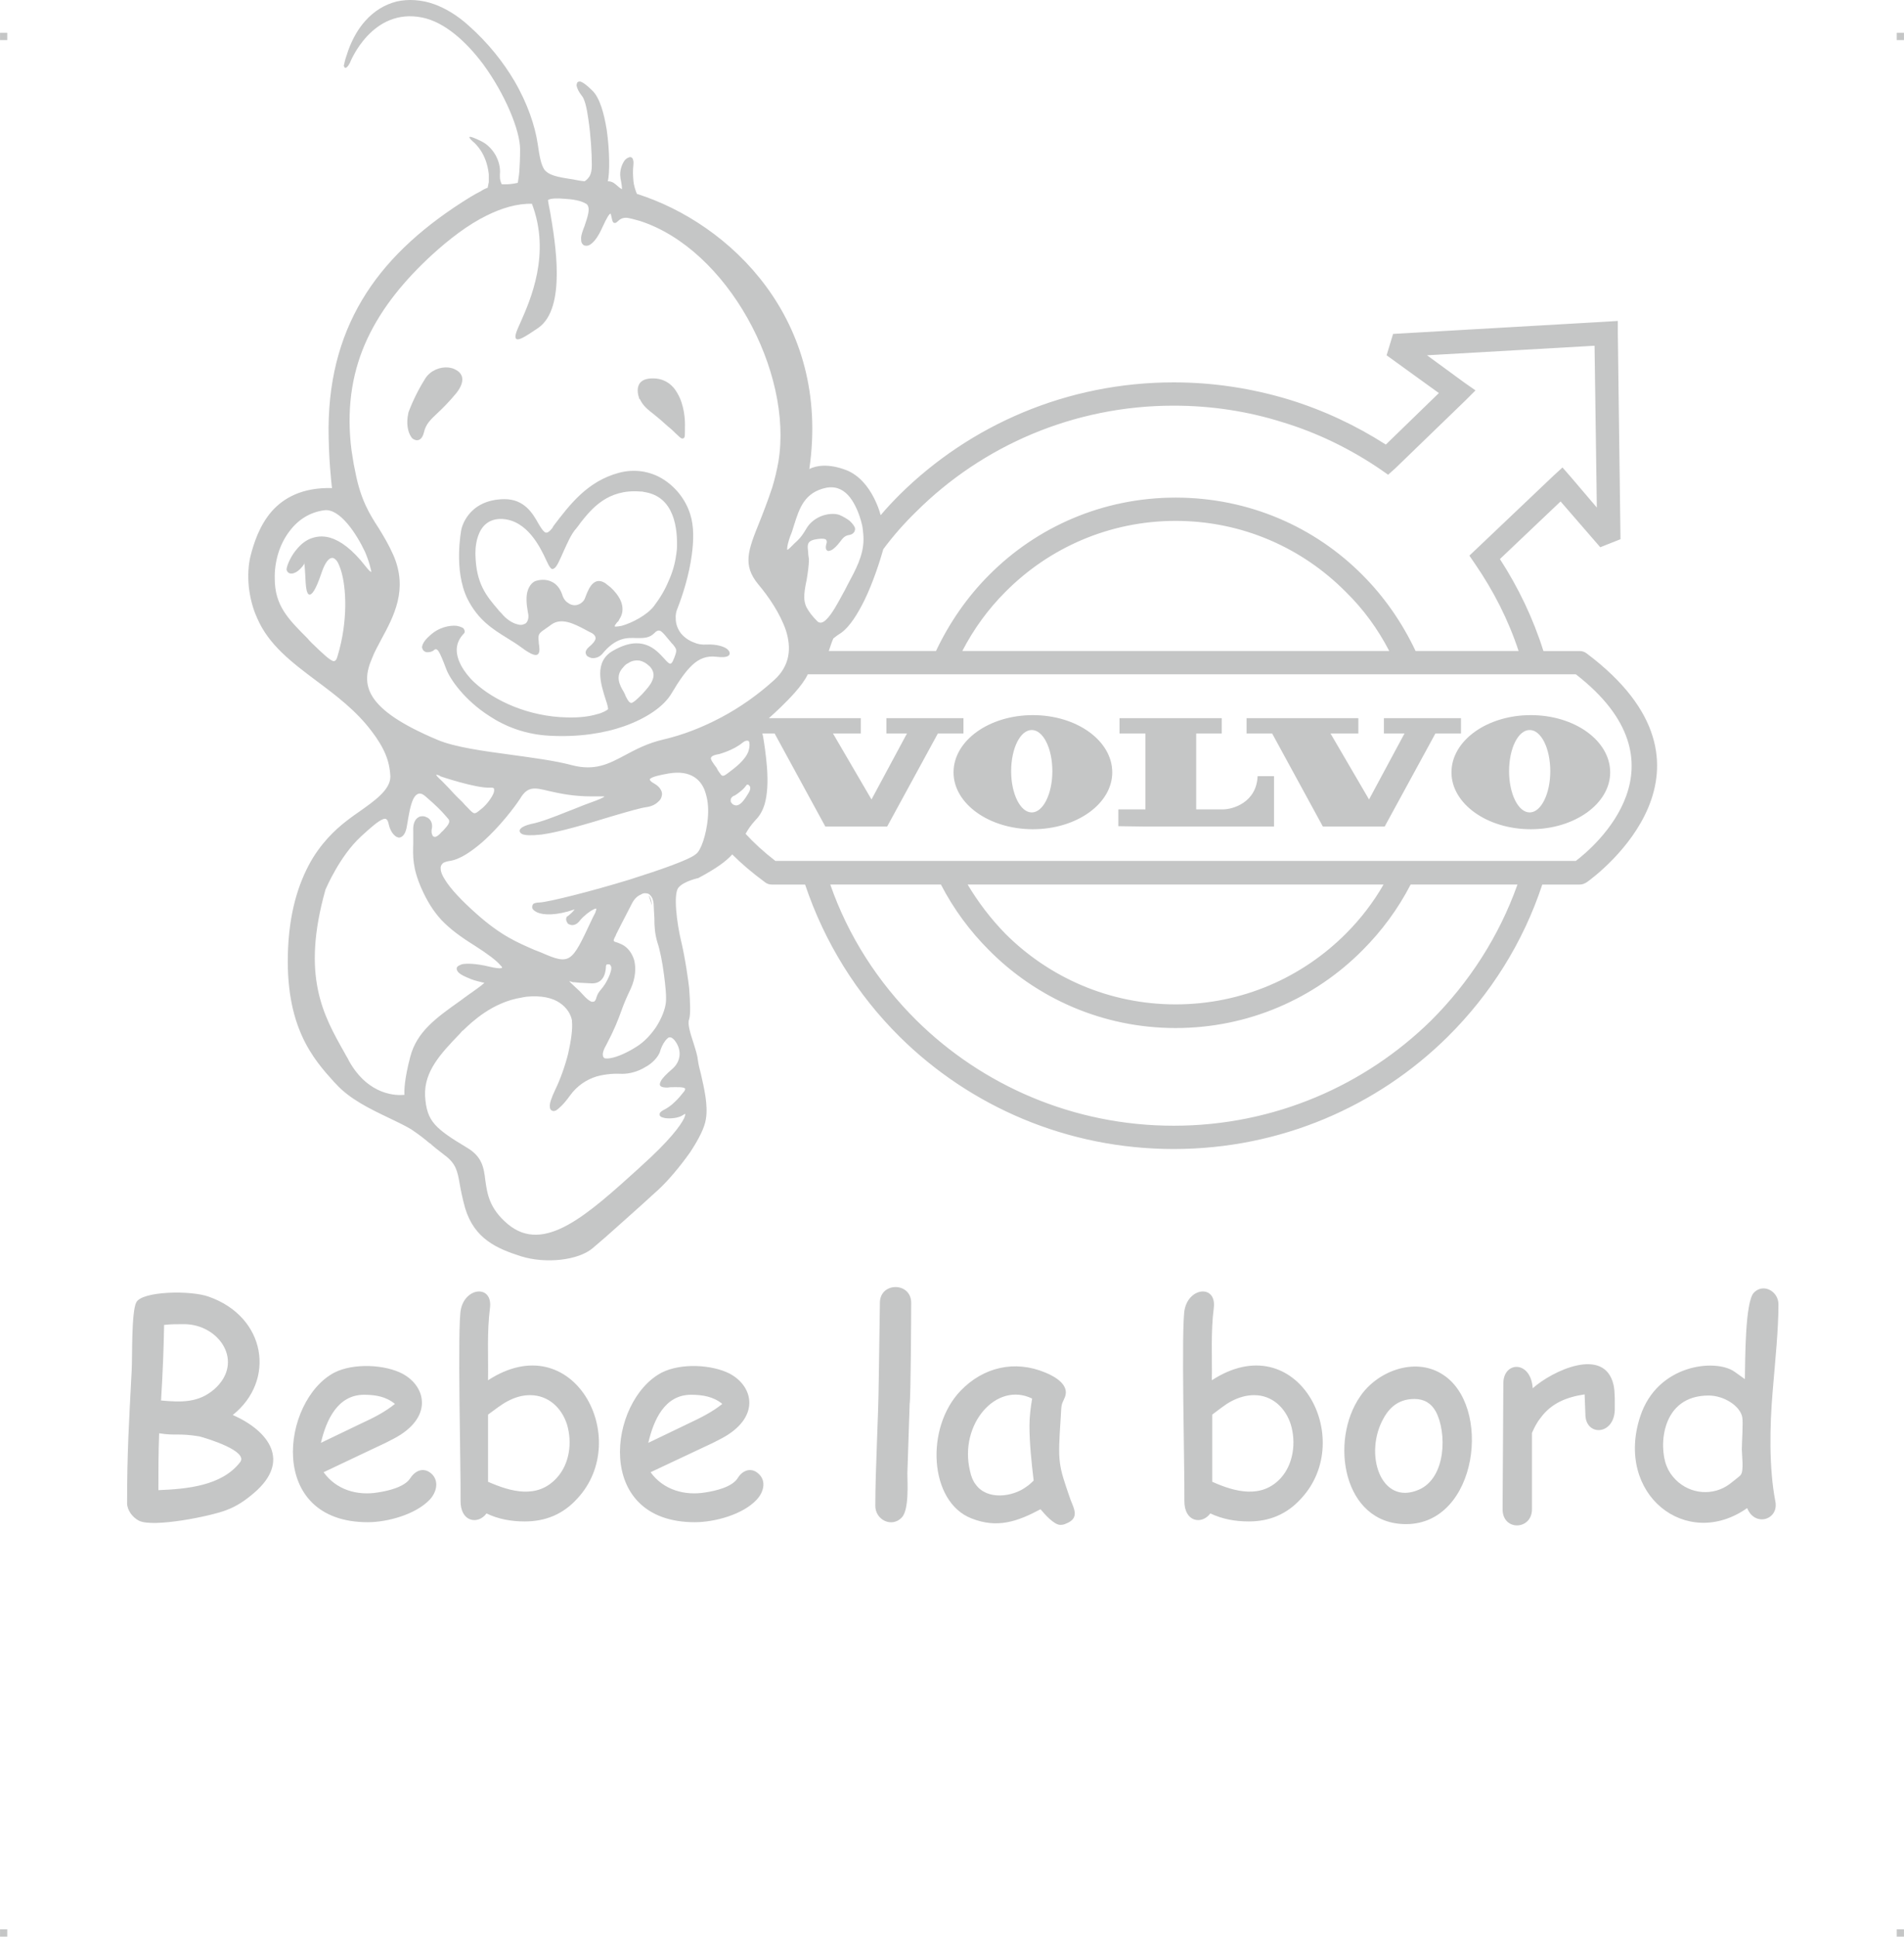 <?xml version="1.0" encoding="UTF-8"?>
<!DOCTYPE svg PUBLIC "-//W3C//DTD SVG 1.1//EN" "http://www.w3.org/Graphics/SVG/1.1/DTD/svg11.dtd">
<!-- Creator: CorelDRAW 2019 (64-Bit) -->
<svg xmlns="http://www.w3.org/2000/svg" xml:space="preserve" width="4.994in" height="5.079in" version="1.1" style="shape-rendering:geometricPrecision; text-rendering:geometricPrecision; image-rendering:optimizeQuality; fill-rule:evenodd; clip-rule:evenodd"
viewBox="0 0 6125 6229.5"
 xmlns:xlink="http://www.w3.org/1999/xlink"
 xmlns:xodm="http://www.corel.com/coreldraw/odm/2003">
 <defs>
  <style type="text/css">
   <![CDATA[
    .fil0 {fill:#C5C6C6}
   ]]>
  </style>
 </defs>
 <g id="Layer_x0020_1">
  <g id="_2723318491248">
   <g id="_812250480">
    <rect class="fil0" x="-0" y="105.6" width="23.27" height="23.4"/>
    <rect class="fil0" x="6101.73" y="105.6" width="23.27" height="23.4"/>
    <rect class="fil0" x="-0" y="6206.1" width="23.27" height="23.4"/>
    <rect class="fil0" x="6101.73" y="6206.1" width="23.27" height="23.4"/>
   </g>
   <g id="_812255952">
    <path class="fil0" d="M1070.35 2126.01c8.59,2.45 12.28,-3.68 15.95,-17.19 33.14,-110.47 28.23,-219.72 9.82,-276.18 -4.91,-14.73 -9.82,-27 -17.19,-33.14 -4.91,-4.91 -9.82,-6.14 -15.95,-3.68 -9.82,4.91 -19.64,19.64 -29.46,49.1 -18.41,54.01 -30.69,69.97 -39.28,67.51 -9.82,-3.68 -11.05,-33.14 -12.28,-61.38 -1.23,-20.87 -2.45,-40.5 -3.68,-41.73 -1.23,-1.23 1.23,2.45 0,4.91 -7.36,12.28 -18.41,22.09 -27,27l-1.23 0c-3.68,2.45 -8.59,3.68 -12.28,3.68l0 0c-4.91,0 -8.59,-1.23 -11.05,-3.68 -2.45,-2.45 -4.91,-6.14 -4.91,-9.82 0,-7.36 8.59,-33.14 27,-57.69 12.28,-15.95 27,-30.69 45.42,-39.28 19.64,-8.59 41.73,-12.28 67.51,-4.91 33.14,9.82 71.19,36.83 114.16,92.06 8.59,11.05 14.73,17.19 18.41,18.41 0,0 0,-4.91 -2.45,-12.28 -2.45,-12.28 -8.59,-30.69 -17.19,-51.55 -28.23,-60.14 -81.01,-139.93 -130.11,-135.02 -49.1,6.14 -87.15,31.91 -114.16,68.74 -31.91,41.73 -47.87,98.2 -46.64,150.98 0,87.15 42.96,130.11 105.56,192.71 3.68,4.91 8.59,9.82 13.5,14.73 35.6,34.37 55.24,52.78 67.51,57.69l0.01 0.01zm1762.64 -468.89c19.64,-23.32 40.5,-45.42 61.38,-66.28 225.85,-223.4 537.63,-360.87 881.32,-360.87 128.88,0 252.86,19.64 370.69,55.24 111.7,34.37 216.04,83.47 311.77,144.84l170.62 -165.71 -168.16 -121.52 20.87 -68.74 683.7 -39.28 39.28 -2.45 0 39.28 8.59 662.83 -65.06 25.78 -127.66 -147.3 -195.17 185.35c58.92,90.83 106.79,190.26 139.93,295.82l116.61 0 0 0c7.36,0 15.95,2.45 22.09,7.36 490.99,368.24 38.05,709.47 2.45,735.25 -7.36,4.91 -14.73,8.59 -24.55,8.59l-120.29 0c-61.38,186.57 -166.94,353.51 -304.41,489.76 -225.85,223.4 -537.63,360.87 -881.32,360.87 -343.69,0 -655.47,-137.47 -881.32,-360.87 -137.47,-136.25 -241.81,-303.18 -304.41,-489.76l-106.79 0 0 0c-8.59,0 -15.95,-2.45 -22.09,-7.36 -41.73,-30.69 -76.1,-60.14 -105.56,-89.61 -19.64,22.09 -51.55,45.42 -109.24,76.1l0 0c0,0 -46.64,9.82 -63.83,30.69 -17.19,20.87 -4.91,115.38 8.59,171.85 13.5,55.24 24.55,137.47 25.78,150.98 3.68,46.64 4.91,85.92 0,100.65 -6.14,15.95 4.91,47.87 14.73,78.56 6.14,19.64 12.28,39.28 13.5,52.78 1.23,11.05 4.91,27 9.82,45.42 9.82,42.96 23.32,99.42 15.95,143.61 -3.68,28.23 -24.55,67.51 -50.33,106.79 -31.91,45.42 -71.19,92.06 -101.88,120.29 -28.23,25.78 -71.19,65.06 -112.93,101.88 -39.28,35.6 -77.33,68.74 -99.42,87.15 -23.32,19.64 -60.14,31.91 -101.88,36.83 -42.96,4.91 -89.61,1.23 -128.88,-11.05 -38.05,-12.28 -74.88,-25.78 -106.79,-49.1 -31.91,-23.32 -57.69,-56.46 -72.42,-105.56 -8.59,-30.69 -13.5,-55.24 -17.19,-76.1 -7.36,-42.96 -12.28,-67.51 -49.1,-94.52 -23.32,-18.41 -36.83,-28.23 -46.64,-38.05l-1.23 0c-14.73,-12.28 -25.78,-22.09 -60.14,-45.42 -20.87,-12.28 -46.64,-24.55 -74.88,-38.05 -56.46,-27 -122.75,-58.92 -166.94,-108.02l-4.91 -4.91c-66.28,-73.65 -160.8,-177.98 -148.52,-433.29 6.14,-131.34 40.5,-223.4 79.78,-288.46 40.5,-65.06 87.15,-103.11 116.61,-125.2 9.82,-7.36 19.64,-14.73 30.69,-22.09 50.33,-35.6 101.88,-71.19 101.88,-114.16 -1.23,-25.78 -6.14,-49.1 -15.95,-72.42 -9.82,-23.32 -24.55,-47.87 -45.42,-74.88 -49.1,-65.06 -114.16,-114.16 -176.75,-160.8 -78.56,-58.92 -153.43,-115.38 -190.26,-201.3 -14.73,-31.91 -23.32,-67.51 -27,-100.65 -3.68,-36.83 -1.23,-71.19 4.91,-96.97 11.05,-44.19 29.46,-100.65 68.74,-146.07 39.28,-44.19 99.42,-77.33 193.94,-74.88 -2.45,-20.87 -11.05,-98.2 -11.05,-193.94 1.23,-171.85 44.19,-313.01 121.52,-433.29 77.33,-120.29 191.49,-220.94 335.1,-309.32 12.28,-7.36 23.32,-13.5 33.14,-18.41 7.36,-4.91 14.73,-8.59 22.09,-11.05 1.23,-6.14 2.45,-12.28 3.68,-18.41 0,-7.36 0,-15.95 0,-24.55 -7.36,-69.97 -45.42,-99.42 -45.42,-100.65l0 0c-1.23,-1.23 -49.1,-40.5 20.87,-6.14 18.41,8.59 35.6,25.78 46.64,45.42 9.82,18.41 15.95,39.28 13.5,62.6 0,6.14 0,12.28 1.23,17.19 1.23,4.91 2.45,8.59 4.91,13.5 2.45,0 4.91,0 7.36,0l0 0c11.05,0 23.32,0 44.19,-4.91 1.23,-9.82 3.68,-20.87 4.91,-36.83 1.23,-18.41 2.45,-41.73 2.45,-71.19 0,-60.14 -47.87,-176.75 -119.06,-273.72 -55.24,-73.65 -123.97,-135.02 -195.17,-149.75 -162.02,-33.14 -231.99,141.16 -234.44,148.52l0 0 -1.23 0 0 1.23c-2.45,4.91 -4.91,7.36 -7.36,9.82 -4.91,3.68 -7.36,2.45 -9.82,-3.68l0 0c0,-1.23 0,-3.68 1.23,-6.14 1.23,-8.59 6.14,-24.55 13.5,-45.42 13.5,-36.83 31.91,-68.74 54.01,-93.29 28.23,-31.91 62.6,-52.78 100.65,-62.6 38.05,-8.59 79.78,-6.14 121.52,8.59 36.83,13.5 73.65,35.6 109.24,67.51 65.06,57.69 112.93,119.06 148.52,179.21 42.96,73.65 66.28,144.84 74.88,201.3 6.14,42.96 11.05,68.74 22.09,84.69 12.28,14.73 31.91,20.87 67.51,27 8.59,1.23 15.95,2.45 23.32,3.68 12.28,2.45 24.55,4.91 38.05,6.14 6.14,-3.68 11.05,-8.59 15.95,-15.95 4.91,-8.59 7.36,-19.64 7.36,-35.6 0,-40.5 -3.68,-98.2 -11.05,-147.3 -4.91,-36.83 -12.28,-67.51 -22.09,-77.33 -8.59,-11.05 -14.73,-23.32 -15.95,-31.91 0,-3.68 1.23,-7.36 2.45,-9.82 2.45,-2.45 6.14,-3.68 11.05,-2.45 7.36,2.45 19.64,11.05 38.05,29.46 23.32,23.32 36.83,72.42 45.42,125.2 9.82,67.51 9.82,139.93 3.68,165.71 14.73,0 22.09,7.36 30.69,14.73 3.68,3.68 8.59,7.36 14.73,11.05 0,-8.59 -1.23,-18.41 -4.91,-35.6l0 -1.23c-3.68,-22.09 4.91,-45.42 14.73,-57.69 3.68,-3.68 7.36,-6.14 11.05,-7.36 3.68,-2.45 8.59,-2.45 12.28,1.23 2.45,3.68 4.91,11.05 3.68,20.87 -2.45,22.09 -1.23,38.05 0,52.78 1.23,13.5 4.91,25.78 11.05,41.73 299.5,94.52 624.78,405.06 554.81,885 22.09,-11.05 61.38,-18.41 119.06,3.68 40.5,15.95 69.97,51.55 89.61,90.83 8.59,17.19 15.95,35.6 20.87,54.01l0 0 0.01 0.01zm-434.52 1024.93c25.78,28.23 57.69,57.69 95.74,87.15l0 0 2575.22 0c60.14,-45.42 371.92,-311.77 0,-600.23l-2470.89 0c-8.59,18.41 -23.32,38.05 -41.73,58.92 -28.23,31.91 -61.38,62.6 -83.47,82.24l295.82 0 0 49.1 -89.61 0 123.97 212.35 114.16 -212.35 -66.28 0 0 -49.1 247.95 0 0 49.1 -82.24 0 -163.25 299.5 -198.85 0 -163.25 -299.5 -39.28 0 2.45 11.05c3.68,22.09 8.59,54.01 12.28,96.97 3.68,50.33 1.23,88.38 -7.36,119.06 -6.14,20.87 -15.95,38.05 -29.46,51.55 -14.73,15.95 -24.55,30.69 -31.91,44.19l0 -0zm282.32 -628.46c-6.14,13.5 -9.82,27 -14.73,40.5l344.92 0c42.96,-90.83 100.65,-174.3 170.62,-244.27 153.43,-154.66 365.79,-249.18 600.23,-249.18 235.68,0 448.02,94.52 601.46,249.18 69.97,69.97 127.66,153.43 170.62,244.27l331.41 0c-33.14,-100.65 -81.01,-193.94 -139.93,-279.86l-18.41 -27 23.32 -22.09 246.72 -234.44 29.46 -27 25.78 29.46 84.69 99.42 -7.36 -520.45 -538.86 30.69 119.06 87.15 36.83 25.78 -31.91 31.91 -225.85 218.49 -23.32 20.87 -24.55 -17.19c-95.74,-65.06 -202.53,-117.84 -316.69,-152.21 -109.24,-34.37 -227.08,-52.78 -348.6,-52.78 -322.82,0 -616.19,130.11 -827.31,340.01 -39.28,38.05 -74.88,78.56 -106.79,121.52 -9.82,34.37 -31.91,105.56 -61.38,165.71 -22.09,44.19 -46.64,83.47 -73.65,103.11 -9.82,6.14 -18.41,12.28 -25.78,18.41l0.01 -0.01zm-1115.77 -1360.03c-60.14,29.46 -120.29,76.1 -174.3,125.2 -89.61,82.24 -162.02,170.62 -208.67,270.04 -46.64,99.42 -66.28,209.9 -54.01,336.32 1.23,14.73 3.68,30.69 6.14,45.42 2.45,15.95 4.91,30.69 8.59,46.64 17.19,90.83 46.64,137.47 76.1,182.89 15.95,25.78 31.91,52.78 46.64,85.92 47.87,110.47 1.23,196.39 -39.28,271.27 -11.05,20.87 -22.09,40.5 -29.46,60.14 -36.83,84.69 -25.78,163.25 211.13,262.68 55.24,23.32 146.07,35.6 236.9,47.87 69.97,9.82 138.71,18.41 193.94,33.14 74.88,19.64 119.06,-3.68 171.85,-31.91 34.37,-18.41 71.19,-38.05 122.75,-50.33 63.83,-14.73 126.43,-39.28 186.57,-71.19 60.14,-31.91 117.84,-72.42 170.62,-120.29 51.55,-46.64 55.24,-103.11 38.05,-158.35 -18.41,-55.24 -56.46,-110.47 -89.61,-149.75 -50.33,-61.38 -33.14,-108.02 3.68,-198.85l0 0c12.28,-30.69 27,-68.74 41.73,-112.93 8.59,-28.23 14.73,-55.24 19.64,-82.24 47.87,-289.68 -164.48,-683.7 -445.57,-774.53 -13.5,-3.68 -25.78,-7.36 -39.28,-9.82 -17.19,-2.45 -27,6.14 -31.91,11.05l0 0c-3.68,2.45 -4.91,4.91 -7.36,4.91 -6.14,1.23 -8.59,-1.23 -11.05,-11.05 -2.45,-9.82 -3.68,-18.41 -4.91,-18.41 -3.68,0 -11.05,11.05 -25.78,42.96 -13.5,30.69 -27,47.87 -38.05,55.24 -4.91,3.68 -9.82,4.91 -13.5,4.91 -4.91,0 -9.82,-1.23 -12.28,-4.91 -3.68,-3.68 -4.91,-8.59 -4.91,-15.95 -1.23,-11.05 4.91,-27 11.05,-42.96 8.59,-25.78 18.41,-52.78 9.82,-66.28 -1.23,-2.45 -3.68,-4.91 -7.36,-6.14 -13.5,-8.59 -40.5,-13.5 -66.28,-14.73 -24.55,-2.45 -47.87,-1.23 -52.78,3.68 -1.23,0 0,0 0,0l-1.23 0c0,1.23 2.45,17.19 7.36,40.5 15.95,94.52 52.78,306.87 -38.05,370.69 -46.64,31.91 -66.28,42.96 -72.42,34.37 -4.91,-7.36 2.45,-24.55 14.73,-51.55 31.91,-72.42 98.2,-220.94 36.83,-381.74 -46.64,-1.23 -96.97,13.5 -146.07,38.05l0 0 -0 0.01zm201.3 1851.02c-45.42,-11.05 -68.74,-17.19 -93.29,24.55 -18.41,28.23 -66.28,90.83 -120.29,138.71 -35.6,30.69 -72.42,56.46 -105.56,61.38 -8.59,1.23 -15.95,3.68 -20.87,6.14 -6.14,4.91 -9.82,11.05 -8.59,19.64 0,9.82 4.91,20.87 13.5,34.37 18.41,30.69 56.46,69.97 100.65,109.24 81.01,72.42 133.79,93.29 186.57,116.61 7.36,2.45 14.73,6.14 22.09,8.59 94.52,41.73 98.2,33.14 162.02,-103.11 3.68,-7.36 7.36,-15.95 12.28,-24.55 2.45,-7.36 3.68,-11.05 3.68,-13.5 0,0 0,0 0,0 -2.45,0 -4.91,0 -8.59,2.45 -13.5,6.14 -31.91,20.87 -44.19,35.6l0 0c-9.82,13.5 -20.87,15.95 -28.23,14.73 -4.91,-1.23 -8.59,-2.45 -11.05,-4.91 -2.45,-3.68 -3.68,-6.14 -4.91,-9.82 -1.23,-6.14 0,-12.28 6.14,-14.73 6.14,-4.91 15.95,-13.5 20.87,-20.87l0 0c-60.14,20.87 -100.65,18.41 -120.29,9.82 -7.36,-3.68 -12.28,-7.36 -14.73,-11.05 -2.45,-4.91 -2.45,-9.82 1.23,-14.73l-1.23 0c3.68,-3.68 11.05,-6.14 22.09,-6.14 28.23,-1.23 165.71,-35.6 289.68,-73.65 100.65,-31.91 192.71,-63.83 213.58,-82.24 15.95,-11.05 33.14,-61.38 38.05,-114.16 2.45,-27 1.23,-54.01 -6.14,-78.56 -6.14,-23.32 -18.41,-42.96 -38.05,-55.24 -19.64,-12.28 -46.64,-17.19 -82.24,-11.05 -28.23,4.91 -49.1,9.82 -57.69,15.95 -4.91,2.45 -2.45,8.59 11.05,15.95 11.05,6.14 18.41,13.5 22.09,20.87 3.68,6.14 4.91,13.5 2.45,20.87 -1.23,6.14 -4.91,12.28 -11.05,17.19 -8.59,8.59 -20.87,14.73 -36.83,17.19 -19.64,2.45 -61.38,14.73 -111.7,29.46 -76.1,23.32 -170.62,51.55 -227.08,58.92 -33.14,3.68 -52.78,2.45 -61.38,-1.23 -4.91,-2.45 -7.36,-4.91 -8.59,-8.59 -1.23,-3.68 1.23,-7.36 3.68,-9.82 6.14,-6.14 18.41,-11.05 34.37,-14.73 27,-4.91 72.42,-22.09 117.84,-40.5 23.32,-8.59 45.42,-18.41 66.28,-25.78 30.69,-11.05 49.1,-18.41 50.33,-22.09 0,0 -12.28,0 -40.5,0 -61.38,0 -104.33,-9.82 -137.47,-17.19zm-190.26 -11.05c-45.42,2.45 -160.8,-36.83 -160.8,-36.83l0 -1.23c-6.14,-2.45 -9.82,-3.68 -12.28,-3.68 1.23,3.68 4.91,7.36 9.82,12.28 8.59,7.36 17.19,17.19 30.69,30.69 9.82,11.05 23.32,25.78 42.96,44.19 6.14,7.36 12.28,13.5 18.41,19.64 20.87,22.09 20.87,22.09 41.73,4.91 14.73,-11.05 30.69,-30.69 39.28,-47.87 2.45,-4.91 3.68,-9.82 3.68,-13.5 0,-3.68 0,-6.14 -2.45,-7.36 -2.45,-1.23 -6.14,-1.23 -11.05,-1.23l-0 -0zm811.35 -143.61c-28.23,23.32 -73.65,35.6 -73.65,35.6l0 0c-22.09,3.68 -27,8.59 -27,14.73 1.23,6.14 6.14,12.28 11.05,19.64 2.45,3.68 4.91,6.14 7.36,9.82 1.23,2.45 2.45,4.91 3.68,7.36 3.68,4.91 6.14,9.82 8.59,12.28 3.68,6.14 8.59,8.59 17.19,2.45 2.45,-1.23 4.91,-3.68 8.59,-6.14 19.64,-14.73 52.78,-39.28 63.83,-67.51 3.68,-11.05 4.91,-20.87 3.68,-28.23l0 0c0,-2.45 -1.23,-4.91 -2.45,-6.14l0 0c-1.23,-1.23 -3.68,-1.23 -6.14,-1.23 -3.68,0 -8.59,2.45 -14.73,7.36l-0.01 -0zm-1.23 152.2c-9.82,8.59 -20.87,15.95 -23.32,17.19l-1.23 0c-4.91,2.45 -7.36,4.91 -9.82,8.59l0 0c-1.23,2.45 -1.23,4.91 -1.23,8.59 0,2.45 1.23,4.91 3.68,7.36 1.23,2.45 4.91,4.91 9.82,6.14 6.14,2.45 14.73,-1.23 22.09,-8.59 8.59,-8.59 15.95,-20.87 23.32,-33.14 4.91,-8.59 4.91,-15.95 2.45,-19.64 -1.23,-1.23 -2.45,-2.45 -3.68,-3.68 0,0 -1.23,-1.23 -2.45,-1.23l0 0c-2.45,0 -3.68,0 -4.91,2.45 -3.68,4.91 -8.59,11.05 -14.73,15.95l0 0zm-1226.24 149.75c-67.51,62.6 -110.47,164.48 -112.93,169.39 -78.56,278.63 -7.36,403.84 61.38,525.35l0 0c4.91,9.82 11.05,18.41 14.73,27 63.83,112.93 155.89,110.47 177.98,108.02 -1.23,-13.5 0,-51.55 18.41,-121.52 20.87,-81.01 82.24,-125.2 162.02,-181.66 6.14,-4.91 13.5,-9.82 23.32,-17.19l12.28 -8.59c29.46,-20.87 40.5,-29.46 40.5,-31.91 0,0 -4.91,0 -12.28,-2.45 -11.05,-2.45 -25.78,-6.14 -44.19,-14.73 -17.19,-7.36 -25.78,-13.5 -29.46,-19.64 -3.68,-6.14 -3.68,-11.05 0,-14.73 2.45,-2.45 7.36,-4.91 13.5,-7.36 15.95,-3.68 47.87,-2.45 88.38,7.36 19.64,4.91 33.14,6.14 39.28,4.91 1.23,-1.23 2.45,-1.23 2.45,-1.23 0,-2.45 -2.45,-4.91 -6.14,-8.59 -12.28,-14.73 -41.73,-36.83 -82.24,-62.6 -45.42,-28.23 -78.56,-52.78 -106.79,-82.24 -27,-29.46 -46.64,-61.38 -65.06,-103.11 -28.23,-65.06 -27,-101.88 -25.78,-143.61 0,-13.5 0,-25.78 0,-40.5 -1.23,-23.32 6.14,-36.83 15.95,-42.96 4.91,-3.68 9.82,-3.68 15.95,-3.68 4.91,0 9.82,2.45 14.73,4.91 9.82,6.14 15.95,18.41 13.5,33.14 -2.45,9.82 -1.23,17.19 1.23,22.09 1.23,2.45 2.45,4.91 3.68,4.91 2.45,1.23 3.68,1.23 6.14,1.23 4.91,-1.23 9.82,-4.91 14.73,-9.82 2.45,-2.45 4.91,-6.14 8.59,-8.59 14.73,-15.95 28.23,-29.46 17.19,-40.5 -2.45,-2.45 -4.91,-6.14 -8.59,-9.82 -13.5,-15.95 -30.69,-33.14 -65.06,-62.6 -17.19,-14.73 -29.46,-7.36 -38.05,9.82 -9.82,20.87 -14.73,52.78 -19.64,82.24 -2.45,18.41 -7.36,29.46 -13.5,35.6 -3.68,3.68 -8.59,6.14 -13.5,6.14 -3.68,-1.23 -8.59,-2.45 -12.28,-6.14 -8.59,-7.36 -15.95,-19.64 -19.64,-35.6 -3.68,-17.19 -8.59,-22.09 -19.64,-17.19 -14.73,6.14 -36.83,24.55 -71.19,56.46l0.01 0zm688.61 467.67c-2.45,0 -2.45,0 -3.68,0l-1.23 0c-8.59,-2.45 -12.28,-3.68 -12.28,-3.68 0,1.23 8.59,9.82 19.64,19.64 8.59,7.36 18.41,17.19 25.78,25.78 11.05,12.28 19.64,18.41 25.78,20.87 2.45,0 3.68,0 6.14,0 1.23,0 2.45,-1.23 3.68,-1.23 2.45,-2.45 4.91,-6.14 6.14,-12.28 3.68,-12.28 8.59,-18.41 14.73,-25.78 7.36,-8.59 17.19,-20.87 28.23,-47.87 6.14,-15.95 6.14,-25.78 2.45,-29.46 -1.23,-2.45 -2.45,-2.45 -3.68,-3.68 -2.45,0 -4.91,0 -6.14,0 -2.45,0 -3.68,1.23 -3.68,2.45l0 0 -1.23 2.45c0,14.73 -3.68,56.46 -44.19,56.46 -30.69,-1.23 -49.1,-2.45 -56.46,-3.68l0.01 0.01zm-354.74 150.98c-2.45,2.45 -4.91,4.91 -7.36,6.14l-7.36 8.59c-60.14,62.6 -115.38,120.29 -111.7,200.08 2.45,41.73 11.05,68.74 31.91,92.06 20.87,23.32 52.78,44.19 101.88,73.65 50.33,29.46 55.24,65.06 60.14,106.79 6.14,41.73 12.28,89.61 72.42,139.93 116.61,96.97 255.31,-29.46 424.7,-182.89l0 0 2.45 -2.45c93.29,-83.47 128.88,-132.57 139.93,-155.89 2.45,-6.14 3.68,-9.82 3.68,-12.28 -1.23,0 0,-1.23 0,-1.23 -2.45,0 -3.68,1.23 -7.36,3.68 -13.5,9.82 -41.73,12.28 -57.69,9.82 -4.91,-1.23 -9.82,-2.45 -12.28,-3.68 -4.91,-2.45 -6.14,-6.14 -4.91,-11.05 0,-2.45 3.68,-6.14 9.82,-9.82 14.73,-7.36 27,-15.95 38.05,-27 11.05,-9.82 20.87,-22.09 30.69,-34.37 3.68,-4.91 3.68,-8.59 2.45,-9.82 -6.14,-4.91 -25.78,-3.68 -45.42,-3.68 -3.68,0 -7.36,1.23 -11.05,1.23 -24.55,0 -28.23,-7.36 -20.87,-20.87 4.91,-9.82 18.41,-23.32 35.6,-38.05 15.95,-13.5 23.32,-29.46 24.55,-45.42 1.23,-17.19 -4.91,-34.37 -17.19,-49.1 -2.45,-2.45 -4.91,-4.91 -7.36,-6.14 -3.68,-2.45 -7.36,-2.45 -11.05,-1.23 -3.68,2.45 -7.36,6.14 -11.05,11.05l0 0c-7.36,9.82 -13.5,23.32 -17.19,36.83 -7.36,17.19 -24.55,35.6 -47.87,47.87 -22.09,13.5 -49.1,20.87 -72.42,20.87 -23.32,-1.23 -52.78,0 -83.47,8.59 -30.69,9.82 -61.38,28.23 -85.92,62.6 -18.41,25.78 -34.37,40.5 -44.19,46.64 -6.14,2.45 -9.82,2.45 -13.5,0 -3.68,-1.23 -6.14,-6.14 -6.14,-12.28 -1.23,-9.82 4.91,-28.23 17.19,-54.01 17.19,-35.6 31.91,-77.33 41.73,-116.61 9.82,-42.96 14.73,-81.01 12.28,-103.11 0,-1.23 0,-2.45 0,-3.68 -3.68,-19.64 -15.95,-40.5 -39.28,-56.46 -23.32,-15.95 -58.92,-24.55 -108.02,-19.64 -4.91,1.23 -9.82,1.23 -13.5,2.45 -95.74,14.73 -163.25,81.01 -185.35,101.88l-0 0zm538.85 -403.83c-23.32,44.19 -51.55,100.65 -51.55,100.65l0 1.23c-7.36,13.5 -8.59,17.19 -4.91,19.64 1.23,1.23 4.91,2.45 9.82,3.68 3.68,1.23 8.59,3.68 14.73,6.14l0 0 0 0c17.19,8.59 31.91,25.78 39.28,50.33 6.14,24.55 4.91,56.46 -11.05,92.06l0 0 -1.23 2.45 0 0c-13.5,28.23 -22.09,49.1 -29.46,69.97 -11.05,30.69 -22.09,58.92 -47.87,108.02 -8.59,14.73 -12.28,25.78 -11.05,33.14 0,4.91 2.45,7.36 4.91,9.82 4.91,1.23 11.05,1.23 18.41,0 24.55,-3.68 57.69,-19.64 84.69,-36.83 25.78,-15.95 46.64,-39.28 62.6,-62.6 18.41,-28.23 29.46,-57.69 31.91,-78.56 2.45,-19.64 -1.23,-55.24 -6.14,-92.06 -4.91,-39.28 -13.5,-81.01 -20.87,-101.88 -8.59,-29.46 -9.82,-51.55 -9.82,-78.56 -1.23,-13.5 -1.23,-28.23 -2.45,-46.64 -1.23,-12.28 -4.91,-20.87 -9.82,-25.78 -3.68,-4.91 -8.59,-7.36 -13.5,-7.36 -6.14,-1.23 -12.28,0 -17.19,3.68 -12.28,4.91 -22.09,14.73 -29.46,29.46l0 0 0 -0.01zm641.97 -1339.17c-4.91,0 -9.82,0 -15.95,1.23 -71.19,14.73 -87.15,66.28 -104.33,120.29 -3.68,12.28 -7.36,24.55 -12.28,35.6 -6.14,17.19 -9.82,31.91 -9.82,40.5 0,1.23 0,2.45 0,3.68 2.45,-1.23 4.91,-2.45 8.59,-6.14 6.14,-6.14 11.05,-11.05 14.73,-14.73 13.5,-12.28 22.09,-19.64 39.28,-49.1 11.05,-18.41 28.23,-30.69 45.42,-38.05 20.87,-8.59 44.19,-9.82 58.92,-4.91 12.28,4.91 24.55,12.28 34.37,19.64 4.91,4.91 9.82,9.82 13.5,15.95 3.68,4.91 4.91,11.05 2.45,15.95 0,1.23 -1.23,3.68 -2.45,4.91 -4.91,6.14 -9.82,7.36 -15.95,8.59 -7.36,1.23 -15.95,3.68 -27,19.64 -11.05,14.73 -22.09,25.78 -30.69,29.46 -3.68,1.23 -6.14,2.45 -8.59,2.45 -3.68,-1.23 -6.14,-2.45 -7.36,-6.14 -1.23,-3.68 -1.23,-7.36 0,-13.5l0 0c3.68,-9.82 2.45,-15.95 -2.45,-18.41 -6.14,-2.45 -17.19,-2.45 -35.6,1.23 -24.55,6.14 -22.09,19.64 -19.64,40.5 0,7.36 1.23,14.73 2.45,22.09 0,20.87 -3.68,44.19 -7.36,67.51 -3.68,15.95 -6.14,30.69 -7.36,45.42 -1.23,17.19 1.23,30.69 7.36,42.96 7.36,13.5 17.19,27 33.14,42.96 8.59,9.82 19.64,6.14 29.46,-3.68 18.41,-17.19 38.05,-54.01 55.24,-85.92 3.68,-6.14 6.14,-11.05 8.59,-15.95l3.68 -7.36c28.23,-52.78 52.78,-96.97 52.78,-149.75 0,-11.05 -1.23,-25.78 -3.68,-41.73 -6.14,-28.23 -17.19,-58.92 -33.14,-83.47 -15.95,-24.55 -38.05,-41.73 -66.28,-41.73zm-1361.26 -239.36c0,0 18.41,-54.01 55.24,-111.7 17.19,-25.78 47.87,-36.83 73.65,-34.37 9.82,1.23 18.41,3.68 25.78,8.59 7.36,3.68 13.5,9.82 17.19,18.41 4.91,13.5 1.23,31.91 -17.19,55.24 -24.55,29.46 -44.19,49.1 -60.14,63.83 -23.32,22.09 -38.05,35.6 -44.19,62.6 -3.68,14.73 -9.82,22.09 -17.19,24.55 -4.91,1.23 -8.59,1.23 -13.5,-1.23 -3.68,-1.23 -8.59,-4.91 -11.05,-9.82 -9.82,-14.73 -15.95,-41.73 -8.59,-74.88l0 -1.23 0 -0zm743.84 -44.19c0,0 -31.91,-73.65 54.01,-66.28 31.91,3.68 54.01,22.09 67.51,46.64 22.09,36.83 25.78,84.69 24.55,111.7 0,3.68 0,7.36 0,9.82 0,18.41 0,25.78 -9.82,24.55l0 0c-4.91,-1.23 -9.82,-7.36 -20.87,-17.19 -6.14,-6.14 -13.5,-13.5 -24.55,-22.09 -17.19,-15.95 -31.91,-28.23 -44.19,-38.05 -22.09,-17.19 -35.6,-28.23 -45.42,-49.1l-1.23 0 0 0zm-573.23 419.79c0,-1.23 18.41,-96.97 138.71,-98.2 63.83,0 90.83,45.42 109.24,78.56l0 0c7.36,12.28 13.5,22.09 19.64,27 6.14,4.91 13.5,2.45 25.78,-13.5l2.45 -4.91c54.01,-71.19 110.47,-144.84 211.13,-171.85 50.33,-13.5 99.42,-4.91 138.71,18.41 42.96,25.78 76.1,67.51 90.83,115.38 12.28,38.05 11.05,84.69 4.91,130.11 -8.59,65.06 -29.46,130.11 -45.42,170.62 -4.91,11.05 -7.36,23.32 -6.14,35.6 0,15.95 6.14,31.91 15.95,45.42 9.82,12.28 24.55,23.32 40.5,29.46 13.5,6.14 28.23,8.59 44.19,7.36 30.69,-1.23 54.01,6.14 65.06,14.73 3.68,3.68 7.36,7.36 7.36,11.05 1.23,3.68 0,8.59 -4.91,11.05 -6.14,3.68 -18.41,4.91 -38.05,2.45 -30.69,-3.68 -55.24,6.14 -77.33,27 -22.09,20.87 -42.96,51.55 -66.28,90.83 -24.55,41.73 -79.78,79.78 -152.21,105.56 -66.28,23.32 -148.52,35.6 -239.36,30.69 -77.33,-3.68 -143.61,-29.46 -195.17,-63.83 -78.56,-50.33 -126.43,-117.84 -138.71,-152.21 -11.05,-29.46 -18.41,-46.64 -24.55,-56.46 -4.91,-6.14 -8.59,-7.36 -13.5,-3.68 -6.14,6.14 -17.19,8.59 -25.78,7.36 -3.68,-1.23 -6.14,-2.45 -8.59,-4.91 -2.45,-2.45 -3.68,-6.14 -4.91,-9.82 0,-8.59 6.14,-22.09 24.55,-38.05 28.23,-27 63.83,-34.37 87.15,-31.91 6.14,1.23 11.05,2.45 15.95,4.91 4.91,1.23 7.36,4.91 8.59,8.59 2.45,4.91 1.23,9.82 -3.68,13.5 -13.5,14.73 -20.87,31.91 -20.87,50.33 0,15.95 4.91,33.14 14.73,51.55 9.82,17.19 23.32,35.6 41.73,52.78 65.06,60.14 175.53,110.47 298.27,112.93 42.96,1.23 73.65,-3.68 94.52,-9.82 20.87,-4.91 31.91,-12.28 36.83,-15.95 2.45,-1.23 -1.23,-14.73 -7.36,-33.14 -14.73,-46.64 -39.28,-120.29 24.55,-155.89 92.06,-52.78 136.25,-4.91 163.25,24.55 7.36,8.59 13.5,14.73 18.41,17.19 4.91,1.23 8.59,-2.45 14.73,-18.41 9.82,-25.78 8.59,-27 -4.91,-44.19 -3.68,-2.45 -6.14,-7.36 -9.82,-11.05 -12.28,-14.73 -20.87,-25.78 -28.23,-30.69 -6.14,-3.68 -12.28,-2.45 -19.64,4.91 -17.19,18.41 -36.83,17.19 -58.92,17.19 -30.69,-1.23 -66.28,-2.45 -110.47,51.55 -9.82,11.05 -24.55,14.73 -35.6,12.28l0 0c-3.68,-1.23 -7.36,-2.45 -11.05,-4.91l0 0c-3.68,-2.45 -4.91,-6.14 -6.14,-9.82 -1.23,-6.14 2.45,-13.5 11.05,-20.87 12.28,-9.82 19.64,-19.64 20.87,-27 0,-7.36 -4.91,-14.73 -19.64,-20.87 -4.91,-2.45 -11.05,-6.14 -18.41,-9.82 -30.69,-15.95 -71.19,-36.83 -103.11,-14.73 -6.14,4.91 -12.28,8.59 -17.19,12.28 -23.32,15.95 -28.23,18.41 -24.55,44.19l0 3.68c2.45,14.73 3.68,28.23 -1.23,34.37l0 0c-6.14,8.59 -20.87,4.91 -54.01,-19.64 -14.73,-11.05 -30.69,-20.87 -46.64,-30.69 -45.42,-28.23 -93.29,-57.69 -127.66,-126.43 -45.42,-93.29 -19.64,-220.94 -19.64,-222.17l0 0 0.01 0.01zm132.57 -34.37c-94.52,-4.91 -87.15,115.38 -87.15,115.38l0 1.23c2.45,90.83 34.37,130.11 72.42,174.3 2.45,3.68 6.14,7.36 11.05,12.28 15.95,19.64 35.6,31.91 51.55,35.6 7.36,2.45 14.73,2.45 19.64,0 6.14,-1.23 9.82,-4.91 12.28,-9.82 3.68,-7.36 4.91,-17.19 1.23,-31.91 -4.91,-28.23 -4.91,-47.87 -1.23,-62.6 6.14,-23.32 19.64,-33.14 28.23,-35.6 8.59,-2.45 30.69,-7.36 51.55,3.68 12.28,6.14 24.55,18.41 31.91,39.28 3.68,13.5 11.05,23.32 19.64,28.23 6.14,4.91 13.5,7.36 20.87,7.36 7.36,0 13.5,-2.45 19.64,-6.14 7.36,-4.91 12.28,-11.05 14.73,-19.64 7.36,-19.64 14.73,-35.6 24.55,-44.19 11.05,-9.82 23.32,-11.05 39.28,-1.23 4.91,3.68 11.05,8.59 17.19,13.5 12.28,11.05 25.78,27 33.14,44.19 7.36,18.41 8.59,39.28 -4.91,58.92 -1.23,3.68 -3.68,7.36 -7.36,9.82 -4.91,6.14 -7.36,9.82 -7.36,12.28l0 0c0,1.23 1.23,1.23 3.68,1.23 4.91,0 11.05,-1.23 18.41,-2.45 31.91,-8.59 82.24,-34.37 104.33,-63.83 19.64,-25.78 35.6,-52.78 46.64,-79.78 12.28,-27 20.87,-55.24 24.55,-84.69 1.23,-4.91 1.23,-11.05 2.45,-18.41 1.23,-30.69 0,-73.65 -14.73,-110.47 -14.73,-36.83 -41.73,-66.28 -92.06,-73.65l0 0c-3.68,-1.23 -7.36,-1.23 -11.05,-1.23 -105.56,-8.59 -157.11,56.46 -191.49,99.42 -4.91,7.36 -9.82,13.5 -14.73,19.64 -15.95,17.19 -29.46,49.1 -41.73,76.1 -11.05,24.55 -19.64,45.42 -28.23,51.55 -4.91,3.68 -9.82,3.68 -13.5,-2.45 -3.68,-3.68 -7.36,-12.28 -12.28,-22.09 -19.64,-42.96 -61.38,-128.88 -141.16,-133.79l0 -0zm389.1 554.81c3.68,6.14 6.14,12.28 7.36,15.95 7.36,14.73 12.28,20.87 18.41,20.87 6.14,-1.23 15.95,-9.82 33.14,-27 17.19,-18.41 29.46,-33.14 34.37,-46.64 4.91,-12.28 4.91,-23.32 -2.45,-35.6 -2.45,-3.68 -4.91,-7.36 -9.82,-11.05 -7.36,-7.36 -18.41,-13.5 -29.46,-15.95 -12.28,-1.23 -24.55,0 -36.83,8.59 -6.14,2.45 -11.05,7.36 -15.95,13.5 -27,28.23 -9.82,58.92 1.23,77.33l0 0zm90.83 687.38c-2.45,-11.05 -6.14,-20.87 -9.82,-31.91l0 0c4.91,6.14 8.59,14.73 9.82,27l0 4.91zm2232.76 92.06c47.87,-47.87 88.38,-100.65 121.52,-158.35l-1337.94 0c34.37,57.69 74.88,110.47 121.52,158.35 139.93,139.93 333.87,227.08 547.45,227.08 214.8,0 407.52,-87.15 547.45,-227.08zm208.67 -158.35c-40.5,78.56 -93.29,149.75 -154.66,211.13 -153.43,154.66 -365.79,250.4 -601.46,250.4 -234.44,0 -446.8,-95.74 -600.23,-250.4 -61.38,-61.38 -114.16,-132.57 -154.66,-211.13l-355.96 0c57.69,165.71 153.43,314.23 277.41,436.98 211.13,208.67 504.49,338.78 827.31,338.78 324.05,0 616.19,-130.11 828.54,-338.78 122.75,-122.75 218.49,-271.27 277.41,-436.98l-343.69 0 -0 0zm-1442.27 -751.21l1373.53 0c-36.83,-71.19 -83.47,-135.02 -139.93,-190.26 -139.93,-141.16 -332.64,-228.31 -547.45,-228.31 -213.58,0 -407.52,87.15 -547.45,228.31 -55.24,55.24 -101.88,119.06 -138.71,190.26l0 0zm223.4 519.22c-36.83,0 -66.28,-60.14 -66.28,-132.57 0,-73.65 29.46,-132.57 66.28,-132.57 36.83,0 66.28,58.92 66.28,132.57 0,72.42 -29.46,132.57 -66.28,132.57l0 0zm3.68 -313c-141.16,0 -255.31,82.24 -255.31,184.12 0,100.65 114.16,182.89 255.31,182.89 141.16,0 255.31,-82.24 255.31,-182.89 0,-101.88 -114.16,-184.12 -255.31,-184.12l0 0zm1598.16 313c-36.83,0 -66.28,-60.14 -66.28,-132.57 0,-73.65 29.46,-132.57 66.28,-132.57 36.83,0 66.28,58.92 66.28,132.57 0,72.42 -29.46,132.57 -66.28,132.57l0 0zm3.68 -313c-141.16,0 -255.31,82.24 -255.31,184.12 0,100.65 114.16,182.89 255.31,182.89 141.16,0 255.31,-82.24 255.31,-182.89 0,-101.88 -114.16,-184.12 -255.31,-184.12l0 0zm-1323.21 9.82l0 49.1 83.47 0 0 244.27 -87.15 0 0 54.01 87.15 1.23 413.65 0 0 -162.02c0,0 -9.82,0 -52.78,0 -3.68,84.69 -79.78,106.79 -111.7,106.79 -29.46,0 -85.92,0 -85.92,0l0 -244.27 82.24 0 0 -49.1 -328.96 0 -0 0zm408.74 0l0 49.1 82.24 0 163.25 299.5 198.85 0 163.25 -299.5 82.24 0 0 -49.1 -247.95 0 0 49.1 66.28 0 -114.16 212.35 -123.97 -212.35 89.61 0 0 -49.1 -359.65 0z"/>
    <path class="fil0" d="M729.11 4857.11c-49.1,19.64 -236.9,57.69 -282.32,34.37 -19.64,-9.82 -38.05,-33.14 -38.05,-56.46 0,-165.71 6.14,-258.99 14.73,-425.93 2.45,-44.19 -1.23,-187.8 14.73,-219.72l0 0c18.41,-36.83 176.75,-39.28 233.22,-18.41 185.35,65.06 216.04,270.04 77.33,380.51 116.61,51.55 187.8,148.52 68.74,250.4l0 0c-27,23.32 -55.24,42.96 -88.38,55.24l0 0 0 0zm-137.47 -597.77c-24.55,0 -42.96,0 -63.83,2.45 -1.23,81.01 -4.91,162.02 -9.82,243.04 66.28,6.14 120.29,7.36 170.62,-35.6l0 0c99.42,-87.15 17.19,-209.9 -96.97,-209.9l0 0zm49.1 360.87c-69.97,-11.05 -73.65,-1.23 -128.88,-9.82 -2.45,62.6 -2.45,121.52 -2.45,182.89 90.83,-3.68 203.76,-13.5 262.68,-89.61 28.23,-35.6 -103.11,-76.1 -131.34,-83.47l-0 0zm542.54 276.18c-327.73,0 -277.41,-391.56 -108.02,-481.17 62.6,-31.91 164.48,-25.78 219.72,3.68l0 0c77.33,41.73 98.2,142.39 -28.23,208.67 -15.95,8.59 -35.6,18.41 -60.14,29.46l0 0 -165.71 78.56c40.5,56.46 108.02,76.1 174.3,65.06 33.14,-4.91 85.92,-17.19 104.33,-45.42l0 0c17.19,-27 45.42,-36.83 69.97,-13.5l0 0c23.32,23.32 14.73,58.92 -7.36,82.24 -45.42,47.87 -136.25,72.42 -198.85,72.42zm-12.28 -409.97c-84.69,0 -121.52,81.01 -138.71,154.66l127.66 -61.38 0 0c42.96,-19.64 78.56,-38.05 110.47,-63.83 -28.23,-23.32 -61.38,-29.46 -99.42,-29.46l0 0zm516.76 407.52c-42.96,0 -84.69,-7.36 -122.75,-25.78 -27,36.83 -84.69,28.23 -83.47,-41.73 1.23,-100.65 -11.05,-564.64 1.23,-616.19 15.95,-71.19 103.11,-77.33 93.29,-2.45l0 0c-9.82,77.33 -4.91,154.66 -6.14,231.99 273.72,-177.98 466.43,187.8 287.23,380.51l0 0c-45.42,50.33 -101.88,73.65 -169.39,73.65zm17.18 -406.29c-25.78,0 -49.1,7.36 -72.42,19.64l0 0c-20.87,11.05 -40.5,27 -62.6,42.96l0 216.04c72.42,31.91 158.35,56.46 220.94,-12.28 41.73,-45.42 50.33,-114.16 33.14,-171.85 -17.19,-54.01 -60.14,-94.52 -119.06,-94.52zm530.27 408.74c-327.73,0 -277.41,-391.56 -106.79,-481.17 62.6,-31.91 163.25,-25.78 219.72,3.68l0 0c77.33,41.73 98.2,142.39 -28.23,208.67 -15.95,8.59 -35.6,18.41 -60.14,29.46l0 0 -166.94 78.56c40.5,56.46 109.24,76.1 175.53,65.06 33.14,-4.91 85.92,-17.19 104.33,-45.42l0 0c15.95,-27 45.42,-36.83 68.74,-13.5l0 0c24.55,23.32 14.73,58.92 -7.36,82.24 -44.19,47.87 -135.02,72.42 -198.85,72.42zm-12.28 -409.97c-84.69,0 -120.29,81.01 -137.47,154.66l127.66 -61.38c41.73,-19.64 78.56,-38.05 110.47,-63.83 -28.23,-23.32 -62.6,-29.46 -100.65,-29.46l0 0zm703.34 29.46l-7.36 223.4 0 0c0,29.46 6.14,117.84 -18.41,142.39 -31.91,33.14 -84.69,7.36 -84.69,-38.05 0,-121.52 9.82,-276.18 11.05,-403.84l3.68 -249.18c0,-67.51 100.65,-67.51 100.65,0 0,41.73 -1.23,301.96 -4.91,325.28l-0 0zm484.85 389.11c-20.87,0 -51.55,-35.6 -63.83,-50.33 -73.65,39.28 -138.71,62.6 -222.17,29.46 -136.25,-52.78 -149.75,-292.14 -34.37,-411.2l0 0c72.42,-74.88 173.07,-99.42 272.5,-57.69l0 0c33.14,13.5 77.33,40.5 62.6,78.56l0 0c-12.28,28.23 -11.05,19.64 -13.5,65.06 -9.82,147.3 -8.59,149.75 31.91,266.36 11.05,28.23 29.46,58.92 -15.95,76.1 -4.91,2.45 -11.05,3.68 -17.19,3.68l-0 0zm-99.42 -319.14c0,-28.23 3.68,-57.69 8.59,-87.15 -115.38,-56.46 -235.68,83.47 -200.08,231.99 3.68,18.41 9.82,33.14 18.41,44.19l0 0c36.83,51.55 119.06,40.5 163.25,7.36 7.36,-4.91 14.73,-11.05 23.32,-19.64 -7.36,-62.6 -13.5,-121.52 -13.5,-176.75zm705.79 308.09c-44.19,0 -84.69,-7.36 -123.97,-25.78 -27,36.83 -84.69,28.23 -83.47,-41.73 1.23,-100.65 -11.05,-564.64 1.23,-616.19 15.95,-71.19 103.11,-77.33 93.29,-2.45l0 0c-9.82,77.33 -4.91,154.66 -6.14,231.99 273.72,-177.98 466.43,187.8 287.23,380.51l0 0c-45.42,50.33 -101.88,73.65 -168.16,73.65zm17.19 -406.29c-25.78,0 -50.33,7.36 -73.65,19.64l0 0c-20.87,11.05 -39.28,27 -61.38,42.96l0 216.04c71.19,31.91 158.35,56.46 220.94,-12.28 40.5,-45.42 49.1,-114.16 31.91,-171.85 -17.19,-54.01 -60.14,-94.52 -117.84,-94.52zm488.53 414.88c-203.76,0 -246.72,-268.82 -147.3,-411.2l0 0c54.01,-79.78 173.07,-126.43 261.45,-72.42 164.48,98.2 117.84,483.62 -114.16,483.62zm27 -402.61c-44.19,0 -76.1,20.87 -98.2,60.14l0 0c-66.28,114.16 -11.05,284.77 111.7,231.99 89.61,-38.05 90.83,-185.35 55.24,-251.63 -14.73,-27 -38.05,-40.5 -68.74,-40.5zm644.42 36.83c-3.68,81.01 -94.52,83.47 -94.52,12.28l-2.45 -63.83c-57.69,8.59 -106.79,28.23 -141.16,74.88 -11.05,13.5 -19.64,29.46 -28.23,49.1l0 245.49 0 0c0,67.51 -94.52,71.19 -94.52,0l2.45 -405.06c0,-71.19 88.38,-74.88 94.52,15.95 61.38,-55.24 231.99,-137.47 260.22,-9.82 4.91,23.32 3.68,56.46 3.68,81.01zm508.17 -63.83c-9.82,114.16 -12.28,250.4 8.59,357.19 11.05,58.92 -66.28,82.24 -90.83,20.87 -195.17,137.47 -427.16,-44.19 -343.69,-295.82 55.24,-166.94 240.58,-185.35 301.96,-143.61l34.37 24.55c1.23,-55.24 0,-250.4 29.46,-278.63 30.69,-30.69 78.56,-3.68 78.56,38.05 0,81.01 -9.82,174.3 -18.41,277.41l0 0zm-206.21 15.95c-153.43,0 -160.8,164.48 -135.02,227.08 6.14,15.95 15.95,30.69 29.46,44.19l0 0c46.64,46.64 120.29,52.78 173.07,13.5 8.59,-6.14 18.41,-14.73 29.46,-23.32l0 0c2.45,-2.45 4.91,-3.68 6.14,-6.14l0 0c11.05,-12.28 3.68,-63.83 3.68,-82.24 0,-20.87 4.91,-87.15 1.23,-104.33 -7.36,-35.6 -58.92,-68.74 -108.02,-68.74l-0 0z"/>
   </g>
  </g>
 </g>
</svg>
